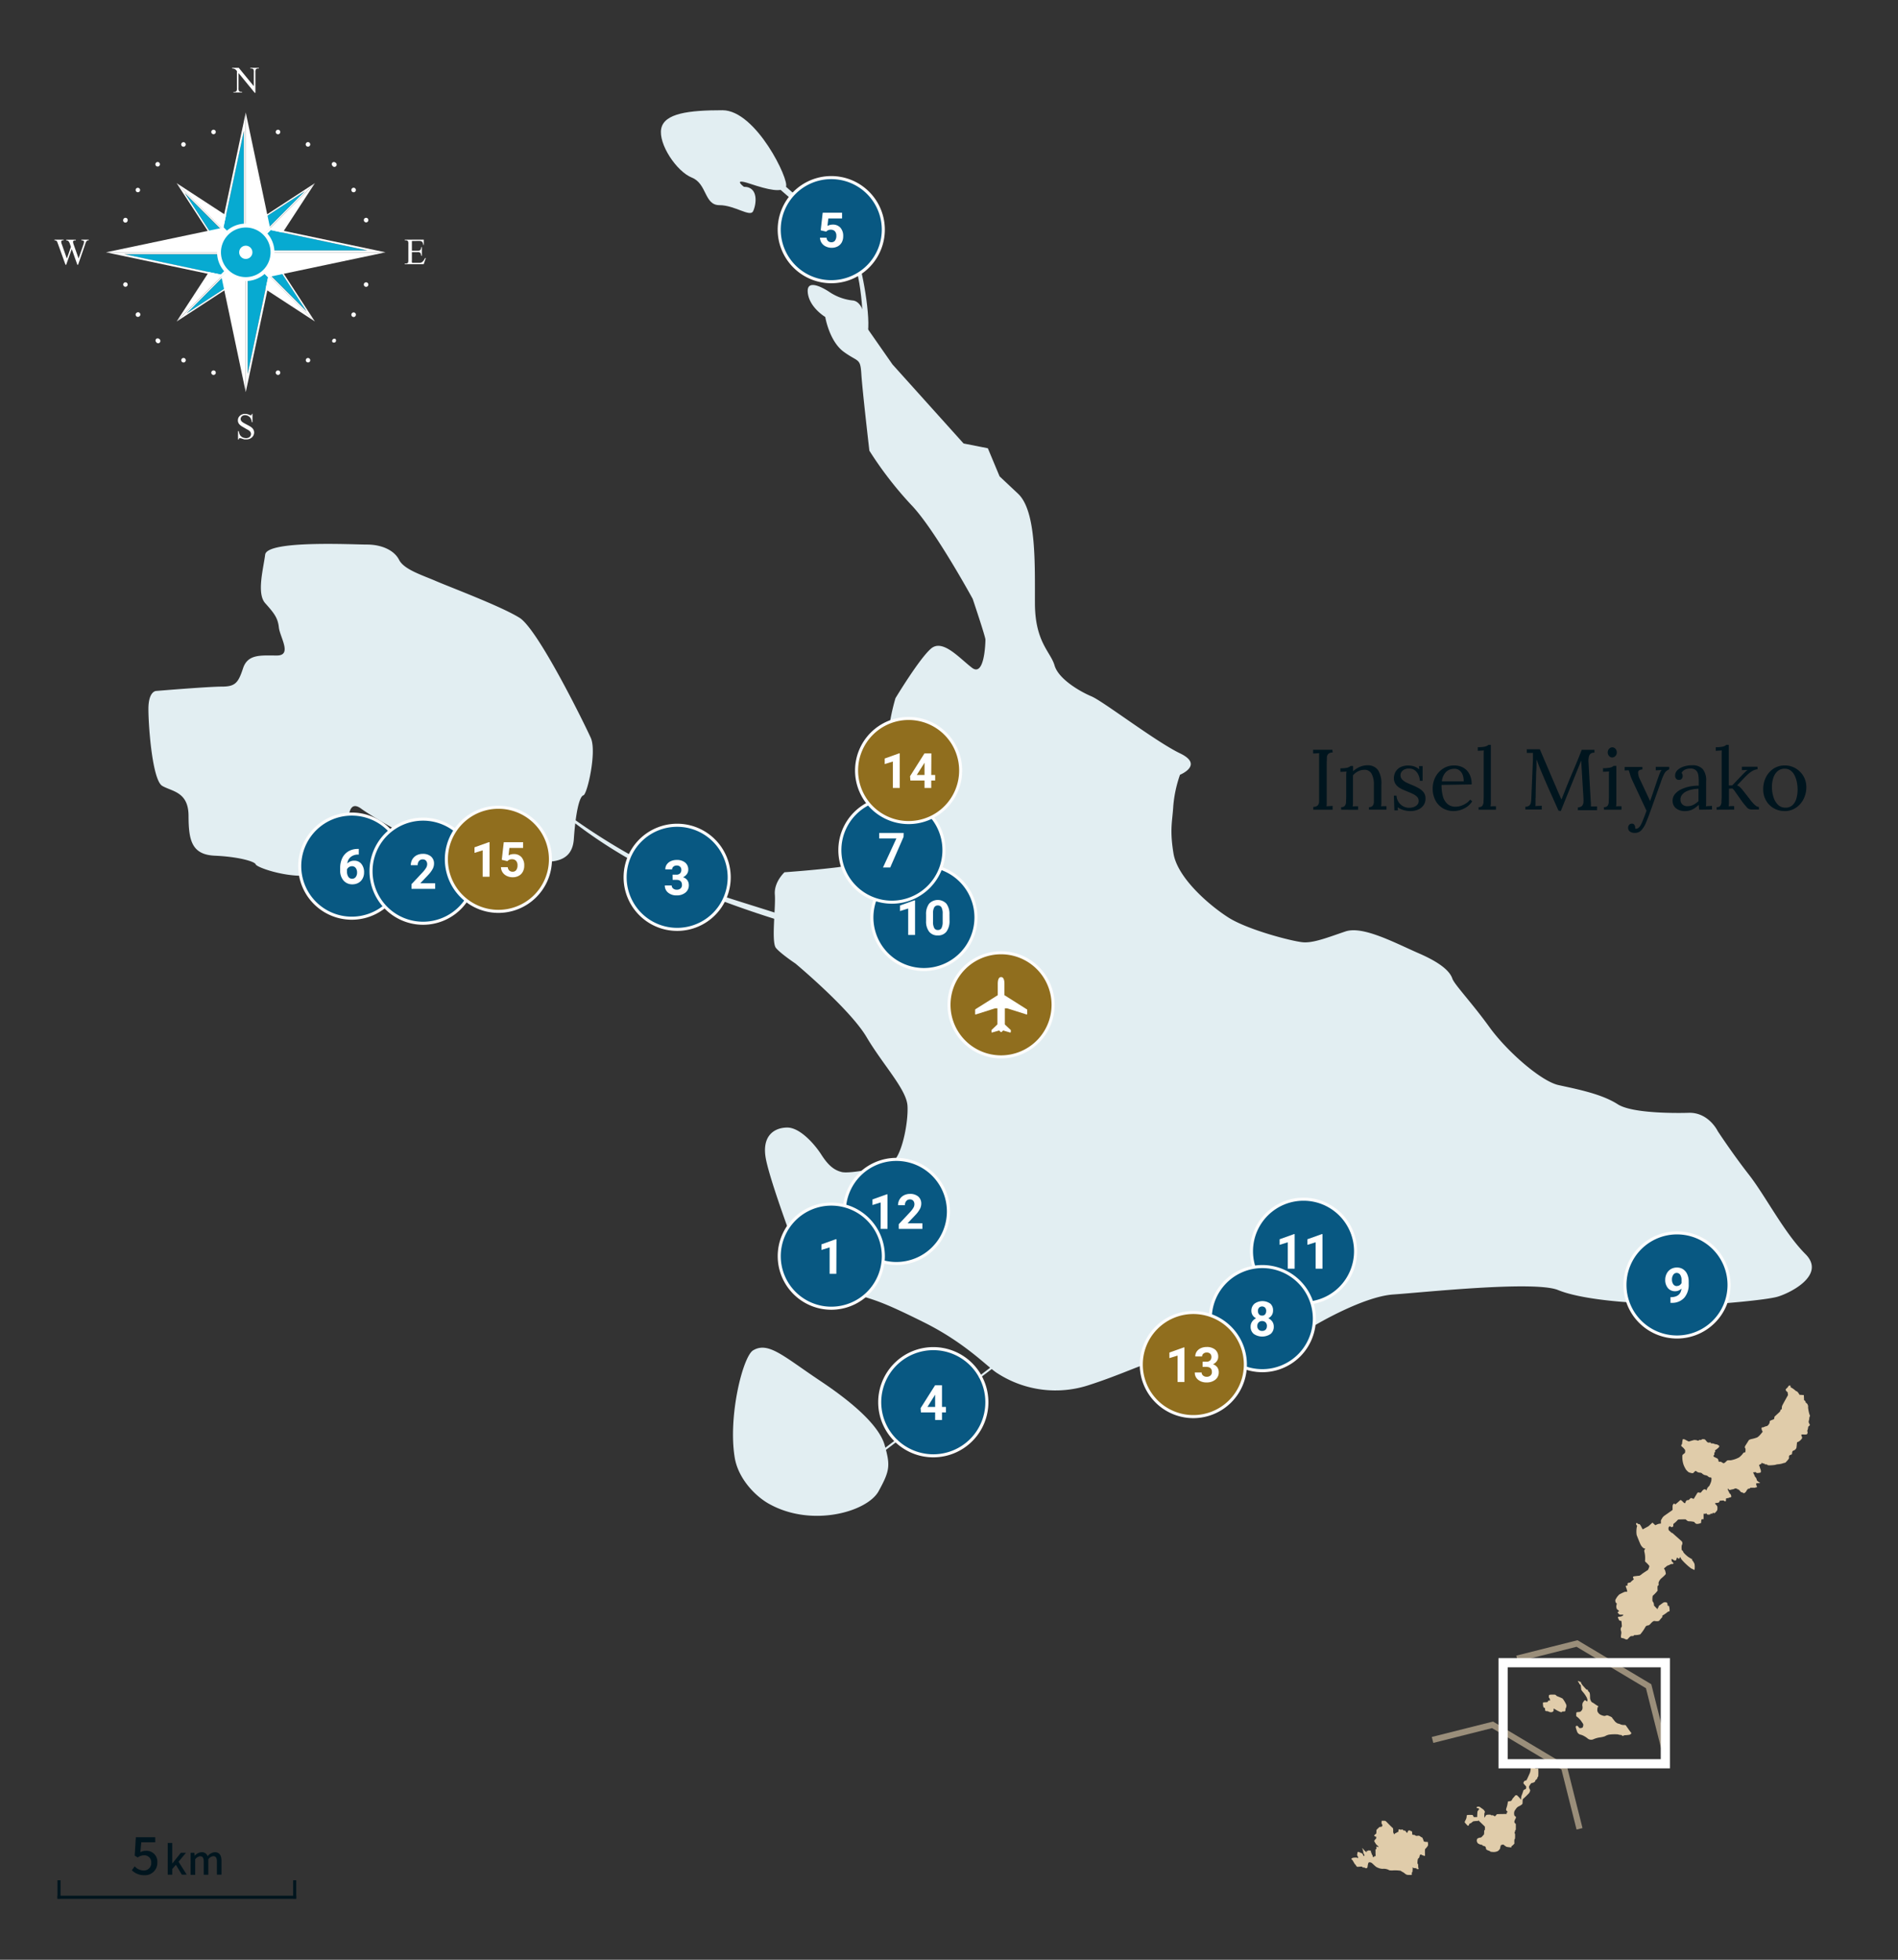 <svg xmlns="http://www.w3.org/2000/svg" width="620" height="640" viewBox="0 0 620 640"><rect x="0" y="0" width="620" height="640" fill="#333333" stroke="none"/><defs><style>.cls-1{fill:#e2eef2}.cls-2{fill:#00151e}.cls-3{fill:#085882}.cls-4{fill:none;stroke:#fdfdfd}.cls-5{fill:#fff}.cls-6{fill:#906e1e}.cls-8{fill:#07aad1}.cls-10,.cls-9{fill:#e0ccaa}.cls-9{opacity:.6;isolation:isolate}</style></defs><g id="area-okinawa"><g id="Okinawa_Prefecture" data-name="Okinawa Prefecture"><path class="cls-1" d="M114.22 273.94S112 259.68 118 264.1s33.66 19.54 38.42 19.85 6.35 3.15 8.56.6 3.79-3.18 8.55-3.2 13.31 1.54 13.92-7.33 1.85-13.95 3.12-14.28S195 245.47 193 241s-17.23-35.45-23.27-39.23-22.85-10.07-27.3-12-10.47-3.77-12.06-6.93-5.73-5-10.48-5-32.65-1.48-33.27 3.28-2.81 12.69 0 15.85 4.14 4.74 4.47 7.91 4.46 9.17-.61 9.19-9.51-.6-11.08 4.16-2.52 6-6.95 6S51 225.65 51 225.65s-2.54 0-2.52 6 1.34 23.13 4.52 25 8.57 1.87 8.59 9.8 1 12.67 8.6 13 13 1.86 13.32 2.81 8.26 3.78 15.23 3.75 14.25-4.8 14.56-7 .92-5.07.92-5.07zm145.62 40.73s17.8 14.84 23.22 24 13.05 17.08 13.38 22.46-1.85 16.49-5 18.4-13.93 3.85-16.47 3.23-4.45-2.21-6.68-5.69-7-8.85-11.12-8.84-8.55 2.57-6.94 10.49 9.61 29.13 9.61 29.13 6.37 11.39 15.89 13.89 12.06 3.13 26 10.06 21 14.83 24.15 16.72a34.94 34.94 0 0030.12 3.72c15.83-5.13 24.37-10.86 40.53-12.18s33.26-7.4 33.26-7.4 15.5-9.24 25.32-9.91 46.26-4.59 53.88-1.44 23.15 4 23.15 4 3.51 5.38 7.31 5.37 5.69-4.14 14.57-4.49 22.49-1.66 26.3-2.62 16.45-7 9.46-14-13.06-19-18.47-25.93-10.19-14.23-10.19-14.23-2.87-6-9.21-6c0 0-18.07.69-23.46-2.78s-13.65-5-19.36-6.27-16.83-11-22.57-18.95-11.45-13.91-12.09-15.81-2.87-4.74-10.81-8.2-18.41-9.13-24.11-7.21-10.45 3.84-13.93 3.53-18.08-4.06-24.44-8.16-16.52-12.94-17.81-20.86-.35-10.46-.06-15.53a40.92 40.92 0 012.19-10.15s7.92-3.2 0-7-25.1-17-28.91-18.6-10.79-5.67-12.07-10.11-6.37-7.58-6.41-20.26.54-30.11-5.5-35.8l-6.05-5.69-3.83-9.17-7.93-1.56L291.53 119l-8.6-12.33s-.34-8.24-4.46-8.55a16.87 16.87 0 01-7.62-2.82s-7.31-5-7 0 5.73 8.22 5.73 8.22 1.29 7.92 6.06 11.39 5.39 1.89 5.73 7.28 2.62 25 2.62 25a120.08 120.08 0 0013.68 17.7c7.64 7.9 20.07 30.68 20.07 30.68s4.16 12.35 4.16 13.3-.27 12.36-4.4 9.2-9.54-9.47-13.33-6.29S292.52 228 292.52 228s-3.14 10.16-2.16 16.49 2.59 18.06-.25 23.14-8.51 14.61-16.43 15.59-17.42 1.64-17.42 1.64-3.48 3.18-3.15 7.3-1.22 15.53.37 17.43 6.36 5.08 6.36 5.08z"/><path class="cls-1" d="M184 265a215 215 0 0035 21c12 5.71 25.94 9.19 40 14l-1.13 1.57A333.16 333.16 0 01216 286a159.12 159.12 0 01-32-20.18zm103 222c-3.71 6.75-22 12-36 4-4.34-2.48-9.87-8.14-11-15-2.22-13.5 2.68-33 6-35 5-3 10 2 22 10 10.05 6.7 19.14 14.37 21 21s1.71 8.25-2 15z"/><polygon class="cls-1" points="284.61 476.3 285.58 476.42 331.07 441.65 330.04 441.62 284.61 476.3"/><path class="cls-1" d="M243 61s-4-3 2-1 10.46 3 11.73 1S247 36 236 36s-19 1-20 6 5 14 10 16 4 9 9 9 10 4 11 2 2-8-3-8z"/><path class="cls-1" d="M251 56s27 23 29 28 5 23 3 26l-1-1s0-19-4-25-28.12-26.38-28.12-26.38z"/></g><path class="cls-2" d="M43.07 610.78l.93-1.28a4 4 0 002.92 1.35 2.37 2.37 0 002.48-2.5 2.24 2.24 0 00-2.4-2.45 3.33 3.33 0 00-2 .71l-1-.61.37-6h6.34v1.65h-4.56l-.29 3.21a3.62 3.62 0 011.72-.42 3.51 3.51 0 013.81 3.79 4 4 0 01-4.22 4.16 5.58 5.58 0 01-4.1-1.61zm11.72-8.92h1.47v6.67h.06l2.77-3.46h1.66L58.33 608l2.67 4.22h-1.6L57.46 609l-1.2 1.37v1.86h-1.47zm7.48 3.21h1.22l.12 1a3.1 3.1 0 012.21-1.18 1.9 1.9 0 012 1.31 3.32 3.32 0 012.33-1.31c1.5 0 2.2 1 2.2 2.83v4.5h-1.5v-4.31c0-1.24-.39-1.73-1.19-1.73a2.35 2.35 0 00-1.61 1v5.07h-1.5v-4.31c0-1.24-.38-1.73-1.2-1.73a2.33 2.33 0 00-1.59 1v5.07h-1.5z"/><rect class="cls-2" x="18.77" y="619.1" width="78" height="1"/><rect class="cls-2" x="18.77" y="614.05" width="1" height="6"/><rect class="cls-2" x="95.77" y="614.05" width="1" height="6"/></g><g id="pins"><path class="cls-3" d="M221.2 269.51a17 17 0 11-17 17 17 17 0 0117-17"/><path class="cls-4" d="M221.2 269.51a17 17 0 11-17 17 17 17 0 0117-17z"/><path class="cls-5" d="M219.69 285.65h1.2a1.68 1.68 0 001.26-.42 1.61 1.61 0 00.41-1.14 1.36 1.36 0 00-.41-1.06 1.57 1.57 0 00-1.11-.38 1.64 1.64 0 00-1.04.35 1.12 1.12 0 00-.44.91h-2.23a2.74 2.74 0 01.47-1.58 3.22 3.22 0 011.33-1.1 4.5 4.5 0 011.89-.39 4.2 4.2 0 012.81.86 2.92 2.92 0 011 2.35 2.42 2.42 0 01-.47 1.43 3.13 3.13 0 01-1.24 1 2.85 2.85 0 011.42 1 2.8 2.8 0 01.47 1.61 3 3 0 01-1.1 2.41 4.38 4.38 0 01-2.9.91 4.18 4.18 0 01-2.76-.89 2.91 2.91 0 01-1.08-2.36h2.24a1.29 1.29 0 00.48 1 1.76 1.76 0 001.18.4 1.78 1.78 0 001.25-.42 1.45 1.45 0 00.45-1.12c0-1.12-.62-1.69-1.86-1.69h-1.19z"/><path class="cls-3" d="M304.87 440.88a17.06 17.06 0 11-17.06 17.05 17 17 0 0117.06-17.05"/><path class="cls-4" d="M304.87 440.43a17.5 17.5 0 11-17.5 17.5 17.51 17.51 0 0117.5-17.5z"/><path class="cls-5" d="M307.71 459.46H309v1.81h-1.29v2.45h-2.24v-2.45h-4.64l-.1-1.41 4.72-7.46h2.26zm-4.74 0h2.5v-4l-.15.25z"/><path class="cls-3" d="M271.54 58a17 17 0 11-17 17 17 17 0 0117-17"/><path class="cls-4" d="M271.54 58a17 17 0 11-17 17 17 17 0 0117-17z"/><path class="cls-5" d="M268.09 75.22l.65-5.74h6.33v1.87h-4.49l-.28 2.43a3.49 3.49 0 011.7-.43 3.23 3.23 0 012.52 1 4 4 0 01.92 2.8 4.16 4.16 0 01-.44 1.95 3.28 3.28 0 01-1.32 1.34 4.12 4.12 0 01-2 .48 4.3 4.3 0 01-1.9-.42 3.22 3.22 0 01-1.38-1.16 3.15 3.15 0 01-.54-1.71H270a1.66 1.66 0 00.49 1.09 1.58 1.58 0 001.11.39 1.4 1.4 0 001.17-.54 2.57 2.57 0 00.43-1.57 2.11 2.11 0 00-.47-1.47 1.76 1.76 0 00-1.34-.51 1.93 1.93 0 00-1.3.42l-.21.2z"/><path class="cls-3" d="M547.81 402.63a17 17 0 11-17 17 17 17 0 0117-17"/><path class="cls-4" d="M547.81 402.63a17 17 0 11-17 17 17 17 0 0117-17z"/><path class="cls-5" d="M549.26 420.83a2.81 2.81 0 01-2 .85 3 3 0 01-2.4-1 4.07 4.07 0 01-.9-2.77 4.32 4.32 0 01.49-2 3.57 3.57 0 011.35-1.45 3.78 3.78 0 012-.51 3.53 3.53 0 012 .56 3.67 3.67 0 011.34 1.6 5.7 5.7 0 01.49 2.39v.83a6.54 6.54 0 01-1.4 4.43 5.26 5.26 0 01-4 1.72h-.55v-1.86h.49c1.88-.14 2.93-1.05 3.09-2.79zm-1.49-.86a1.53 1.53 0 00.93-.28 1.79 1.79 0 00.59-.67v-.92a3.09 3.09 0 00-.43-1.77 1.35 1.35 0 00-1.16-.63 1.32 1.32 0 00-1.11.62 2.62 2.62 0 00-.43 1.55 2.56 2.56 0 00.42 1.51 1.36 1.36 0 001.19.62z"/><path class="cls-3" d="M301.81 282.63a17 17 0 11-17 17 17 17 0 0117-17"/><path class="cls-4" d="M301.81 282.63a17 17 0 11-17 17 17 17 0 0117-17z"/><path class="cls-5" d="M298.91 305.33h-2.24v-8.63l-2.67.83v-1.82l4.67-1.67h.24zm11.26-4.66a5.76 5.76 0 01-1 3.58 3.37 3.37 0 01-2.83 1.24 3.44 3.44 0 01-2.83-1.22 5.5 5.5 0 01-1-3.48v-2.08a5.61 5.61 0 011-3.59 3.88 3.88 0 015.64 0 5.57 5.57 0 011 3.48zm-2.24-2.28a4.23 4.23 0 00-.38-2.05 1.32 1.32 0 00-1.2-.64 1.29 1.29 0 00-1.17.61 3.94 3.94 0 00-.4 1.91V301a4.31 4.31 0 00.38 2.05 1.27 1.27 0 001.21.67 1.25 1.25 0 001.18-.64 4.28 4.28 0 00.38-2z"/><path class="cls-3" d="M425.81 391.63a17 17 0 11-17 17 17 17 0 0117-17"/><path class="cls-4" d="M425.81 391.63a17 17 0 11-17 17 17 17 0 0117-17z"/><path class="cls-5" d="M422.91 414.33h-2.24v-8.63l-2.67.83v-1.82l4.67-1.67h.24zm9.09 0h-2.24v-8.63l-2.68.83v-1.82l4.68-1.67h.24z"/><path class="cls-3" d="M292.81 378.63a17 17 0 11-17 17 17 17 0 0117-17"/><path class="cls-4" d="M292.81 378.63a17 17 0 11-17 17 17 17 0 0117-17z"/><path class="cls-5" d="M289.91 401.33h-2.24v-8.63l-2.67.83v-1.82l4.67-1.67h.24zm11.4 0h-7.73v-1.53l3.65-3.89a9 9 0 001.11-1.43 2.32 2.32 0 00.36-1.16 1.75 1.75 0 00-.38-1.19 1.41 1.41 0 00-1.09-.43 1.47 1.47 0 00-1.19.53 2 2 0 00-.44 1.37h-2.25a3.79 3.79 0 01.49-1.88 3.58 3.58 0 011.39-1.34 4.27 4.27 0 012-.48 4 4 0 012.71.84 3 3 0 011 2.36 3.76 3.76 0 01-.43 1.7 9.26 9.26 0 01-1.49 2l-2.56 2.7h4.85z"/><path class="cls-6" d="M327 311.15a17 17 0 11-17 17 17 17 0 0117-17"/><path class="cls-4" d="M327 311.15a17 17 0 11-17 17 17 17 0 0117-17z"/><path d="M335.4 329.61l-7.29-4.61v-3.67c0-1.45-.37-2.24-1.09-2.24s-1.09.79-1.09 2.23V325l-7.28 4.58-.11.14v1.44a.11.11 0 00.11.13h.13l6.31-2h.72v5.26l-1.93 1.84v.65a.12.12 0 00.11.14h.12l2.32-.66a1.1 1.1 0 00.6.54 1.15 1.15 0 00.61-.54l2.3.67h.12l.13-.13v-.66l-1.95-1.84v-5.26h.76l6.32 2h.12l.11-.13v-1.45z" fill-rule="evenodd" fill="#fff"/><path class="cls-3" d="M271.55 393.23a17 17 0 11-17 17 17 17 0 0117-17"/><path class="cls-4" d="M271.55 393.23a17 17 0 11-17 17 17 17 0 0117-17z"/><path class="cls-5" d="M273.2 416H271v-8.63l-2.67.83v-1.82l4.67-1.68h.24z"/><path class="cls-3" d="M412.35 413.63a17 17 0 11-17 17 17 17 0 0117-17"/><path class="cls-4" d="M412.35 413.63a17 17 0 11-17 17 17 17 0 0117-17z"/><path class="cls-5" d="M415.85 428.05a2.68 2.68 0 01-.41 1.46 3 3 0 01-1.13 1 3.4 3.4 0 011.3 1.09 2.8 2.8 0 01.48 1.63 3 3 0 01-1 2.38 4.85 4.85 0 01-5.56 0 2.94 2.94 0 01-1-2.37 2.73 2.73 0 01.49-1.63 3.2 3.2 0 011.29-1.09 2.92 2.92 0 01-1.13-1 2.67 2.67 0 01-.4-1.46 3 3 0 011-2.3 4.42 4.42 0 015.21 0 2.88 2.88 0 01.86 2.29zm-2 5a1.65 1.65 0 00-.42-1.18 1.55 1.55 0 00-1.15-.44 1.51 1.51 0 00-1.14.44 1.63 1.63 0 00-.43 1.18 1.6 1.6 0 00.42 1.16 1.52 1.52 0 001.17.44 1.54 1.54 0 001.14-.42 1.66 1.66 0 00.4-1.15zm-.23-4.92a1.57 1.57 0 00-.35-1.06 1.41 1.41 0 00-2 0 1.57 1.57 0 00-.35 1.07 1.66 1.66 0 00.35 1.09 1.23 1.23 0 001 .41 1.19 1.19 0 001-.41 1.66 1.66 0 00.34-1.07z"/><path class="cls-3" d="M291.35 260.63a17 17 0 11-17 17 17 17 0 0117-17"/><path class="cls-4" d="M291.35 260.63a17 17 0 11-17 17 17 17 0 0117-17z"/><path class="cls-5" d="M295.16 273.3l-4.36 10h-2.36l4.37-9.47h-5.61v-1.81h8z"/><path class="cls-3" d="M114.91 265.86a17 17 0 11-17 17 17 17 0 0117-17"/><path class="cls-4" d="M114.91 265.86a17 17 0 11-17 17 17 17 0 0117-17z"/><path class="cls-5" d="M117.2 277.23v1.85h-.2a3.78 3.78 0 00-2.44.79 3.17 3.17 0 00-1.11 2.13 3 3 0 012.27-.92 2.89 2.89 0 012.34 1.06 4.21 4.21 0 01.87 2.77 4.1 4.1 0 01-.48 2 3.41 3.41 0 01-1.35 1.39 3.92 3.92 0 01-2 .5 3.68 3.68 0 01-2.88-1.24 4.83 4.83 0 01-1.1-3.31v-.81a7.28 7.28 0 01.7-3.24 5.07 5.07 0 012-2.18 5.91 5.91 0 013-.78zm-2.2 5.66a1.79 1.79 0 00-1 .28 1.75 1.75 0 00-.65.75v.68a3 3 0 00.44 1.75 1.44 1.44 0 001.24.63 1.42 1.42 0 001.17-.57 2.3 2.3 0 00.44-1.47 2.34 2.34 0 00-.45-1.49 1.46 1.46 0 00-1.19-.56z"/><path class="cls-3" d="M138.2 267.51a17 17 0 11-17 17 17 17 0 0117-17"/><path class="cls-4" d="M138.2 267.51a17 17 0 11-17 17 17 17 0 0117-17z"/><path class="cls-5" d="M142.15 290.28h-7.73v-1.53l3.65-3.89a9 9 0 001.11-1.43 2.32 2.32 0 00.36-1.16 1.75 1.75 0 00-.38-1.19 1.41 1.41 0 00-1.09-.43 1.47 1.47 0 00-1.19.53 2 2 0 00-.44 1.37h-2.25a3.79 3.79 0 01.49-1.88 3.52 3.52 0 011.39-1.34 4.27 4.27 0 012-.48 4 4 0 012.71.84 3 3 0 011 2.36 3.76 3.76 0 01-.43 1.7 9.26 9.26 0 01-1.49 2l-2.56 2.7h4.85z"/><path class="cls-6" d="M296.81 234.63a17 17 0 11-17 17 17 17 0 0117-17"/><path class="cls-4" d="M296.81 234.63a17 17 0 11-17 17 17 17 0 0117-17z"/><path class="cls-5" d="M293.91 257.33h-2.24v-8.63l-2.67.83v-1.82l4.67-1.67h.24zm10.29-4.24h1.28v1.8h-1.28v2.44H302v-2.44h-4.62l-.1-1.41 4.7-7.43h2.26zm-4.73 0H302v-4l-.15.25z"/><path class="cls-6" d="M162.81 263.63a17 17 0 11-17 17 17 17 0 0117-17"/><path class="cls-4" d="M162.81 263.63a17 17 0 11-17 17 17 17 0 0117-17z"/><path class="cls-5" d="M159.91 286.33h-2.24v-8.63l-2.67.83v-1.82l4.67-1.67h.24zm4-5.54l.65-5.74h6.32v1.87h-4.48l-.28 2.43a3.45 3.45 0 011.69-.43 3.24 3.24 0 012.53 1 4 4 0 01.91 2.8 4 4 0 01-.46 1.95 3.22 3.22 0 01-1.32 1.34 4.09 4.09 0 01-2 .48 4.36 4.36 0 01-1.9-.42 3.34 3.34 0 01-1.38-1.16 3.15 3.15 0 01-.54-1.71h2.22a1.66 1.66 0 00.49 1.09 1.56 1.56 0 001.1.39 1.37 1.37 0 001.17-.54 2.51 2.51 0 00.42-1.55 2.07 2.07 0 00-.48-1.47 1.73 1.73 0 00-1.34-.51 1.93 1.93 0 00-1.29.42l-.22.2z"/><path class="cls-6" d="M389.81 428.63a17 17 0 11-17 17 17 17 0 0117-17"/><path class="cls-4" d="M389.81 428.63a17 17 0 11-17 17 17 17 0 0117-17z"/><path class="cls-5" d="M386.91 451.33h-2.24v-8.63l-2.67.83v-1.82l4.67-1.67h.24zm5.94-6.63h1.2a1.68 1.68 0 001.26-.42 1.58 1.58 0 00.41-1.13 1.41 1.41 0 00-.41-1.07 1.58 1.58 0 00-1.12-.38 1.63 1.63 0 00-1.07.36 1.12 1.12 0 00-.44.91h-2.23a2.74 2.74 0 01.47-1.58 3.22 3.22 0 011.33-1.1 4.5 4.5 0 011.89-.39 4.2 4.2 0 012.8.85 2.93 2.93 0 011 2.36 2.4 2.4 0 01-.47 1.43 3.13 3.13 0 01-1.24 1 2.85 2.85 0 011.42 1 2.8 2.8 0 01.47 1.61 3 3 0 01-1.1 2.41 4.38 4.38 0 01-2.9.91 4.18 4.18 0 01-2.76-.89 2.91 2.91 0 01-1.07-2.36h2.23a1.29 1.29 0 00.48 1 1.75 1.75 0 001.17.4 1.79 1.79 0 001.26-.42 1.45 1.45 0 00.45-1.12c0-1.12-.62-1.69-1.86-1.69h-1.19z"/></g><g id="parts"><polygon class="cls-5" points="57.7 59.82 80.28 82.4 80.28 74.54 57.7 59.82"/><polygon class="cls-8" points="79.25 81.97 60.31 63.04 72.66 81.97 79.25 81.97"/><path class="cls-5" d="M80.28 82.4L57.7 59.82 72.42 82.4zm-1-.43h-6.62L60.31 63z"/><polygon class="cls-5" points="57.7 104.98 80.28 82.4 72.42 82.4 57.7 104.98"/><polygon class="cls-8" points="79.85 83.44 60.92 102.37 79.85 90.03 79.85 83.44"/><path class="cls-5" d="M80.28 82.4L57.7 105l22.58-14.74zm-.43 1V90l-18.93 12.37z"/><polygon class="cls-5" points="102.86 104.98 80.28 82.4 80.28 90.26 102.86 104.98"/><polygon class="cls-8" points="81.32 82.83 100.25 101.76 87.91 82.83 81.32 82.83"/><path class="cls-5" d="M80.28 82.4l22.58 22.6-14.72-22.6zm1 .43h6.59l12.34 18.93z"/><polygon class="cls-5" points="102.86 59.82 80.28 82.4 88.14 82.4 102.86 59.82"/><polygon class="cls-8" points="80.71 81.37 99.64 62.44 80.71 74.78 80.71 81.37"/><path class="cls-5" d="M80.28 82.4l22.58-22.58-22.58 14.72zm.43-1v-6.62l18.93-12.35z"/><polygon class="cls-5" points="80.28 36.74 80.28 82.4 88.23 74.46 80.28 36.74"/><polygon class="cls-8" points="79.67 80.92 79.67 42.64 73 74.26 79.67 80.92"/><path class="cls-5" d="M80.28 82.4V36.74l-8 37.72zm-.61-1.48L73 74.26l6.67-31.62z"/><polygon class="cls-5" points="34.62 82.4 80.28 82.4 72.34 74.46 34.62 82.4"/><polygon class="cls-8" points="78.8 83.02 40.52 83.02 72.14 89.68 78.8 83.02"/><path class="cls-5" d="M80.28 82.4H34.62l37.72 7.95zm-1.48.6l-6.66 6.66L40.52 83z"/><polygon class="cls-5" points="80.28 128.06 80.28 82.4 72.33 90.35 80.28 128.06"/><polygon class="cls-8" points="80.9 83.89 80.9 122.17 87.56 90.55 80.9 83.89"/><path class="cls-5" d="M80.28 82.4v45.66l8-37.71zm.62 1.49l6.66 6.66-6.66 31.62z"/><polygon class="cls-5" points="125.94 82.4 80.28 82.4 88.23 90.35 125.94 82.4"/><polygon class="cls-8" points="81.77 81.79 120.05 81.79 88.43 75.13 81.77 81.79"/><path class="cls-5" d="M80.28 82.4h45.66l-37.71-7.94zm1.49-.61l6.66-6.66 31.62 6.66z"/><path class="cls-5" d="M89.65 82.4a9.37 9.37 0 10-9.36 9.37 9.36 9.36 0 009.36-9.37"/><path class="cls-8" d="M88.38 82.4a8.1 8.1 0 10-8.09 8.1 8.09 8.09 0 008.09-8.1"/><path class="cls-5" d="M82.45 82.4a2.16 2.16 0 10-2.16 2.16 2.16 2.16 0 002.16-2.16m37.85-10.72a.74.74 0 00-.91-.52.73.73 0 00-.52.9.74.74 0 101.43-.38m-4.14-9.99a.74.74 0 10-.27 1 .75.75 0 00.27-1m-6.58-8.58a.74.74 0 00-1 0 .73.73 0 000 1 .74.74 0 101-1M101 46.53a.74.74 0 10-.74 1.28.74.74 0 00.74-1.28m-10-4.14a.74.74 0 10.53.9.74.74 0 00-.53-.9m-21.44 0a.73.73 0 00-.52.9.73.73 0 101.42-.38.73.73 0 00-.9-.52m-9.99 4.14a.74.74 0 101 .27.73.73 0 00-1-.27M51 53.11a.74.74 0 101 0 .73.73 0 00-1 0m-6.59 8.58a.73.73 0 00.27 1 .75.75 0 001-.27.74.74 0 00-1.28-.74m-4.13 10a.74.74 0 101.42.38.72.72 0 00-.52-.9.73.73 0 00-.9.52m0 21.44a.73.73 0 10.52-.9.74.74 0 00-.52.9m4.14 10a.73.73 0 001 .27.74.74 0 10-.73-1.28.73.73 0 00-.27 1M51 111.7a.74.74 0 101-1 .73.73 0 00-1 0 .74.74 0 000 1m8.57 6.58a.74.74 0 10-.27-1 .75.75 0 00.27 1m9.99 4.14a.74.74 0 10-.52-.91.74.74 0 00.52.91m21.44 0a.74.74 0 10-.9-.52.75.75 0 00.9.52m10-4.14a.74.74 0 00-.74-1.28.73.73 0 00-.27 1 .74.74 0 001 .27m8.59-6.57a.76.76 0 000-1 .74.74 0 00-1 1 .76.76 0 001 0m6.58-8.58a.74.74 0 00-.27-1 .73.73 0 00-1 .27.74.74 0 101.28.74m4.13-10.01a.74.74 0 10-.91.53.74.74 0 00.91-.53M75.82 22.15H78l4.91 6v-4.61a1.6 1.6 0 00-.16-.92.89.89 0 00-.7-.25h-.28v-.22h2.8v.22h-.28a.83.83 0 00-.73.31 1.85 1.85 0 00-.13.86v6.78h-.21l-5.3-6.47v4.94a1.71 1.71 0 00.16.93.88.88 0 00.7.25h.28v.22h-2.8V30h.28a.81.81 0 00.73-.31 1.74 1.74 0 00.13-.87v-5.61l-.3-.34a1.33 1.33 0 00-.22-.2 1 1 0 00-.23-.13l-.31-.12a2.15 2.15 0 00-.52-.05zm6.65 112.95v2.78h-.22a3.53 3.53 0 00-.38-1.28 1.74 1.74 0 00-.34-.42 2.36 2.36 0 00-.45-.33 2.25 2.25 0 00-.51-.2 2 2 0 00-.54-.08 1.47 1.47 0 00-.56.11 1.25 1.25 0 00-.75.67.91.91 0 00-.11.45 1.06 1.06 0 00.15.58 1.86 1.86 0 00.43.46 5.76 5.76 0 00.63.4l.79.42c.32.17.63.33.91.5a4.53 4.53 0 01.77.53 2.37 2.37 0 01.52.67 2 2 0 01.2.91 2.07 2.07 0 01-.19.85 2.14 2.14 0 01-.52.71 2.5 2.5 0 01-.8.49 2.8 2.8 0 01-1 .18h-.64l-.29-.07-.34-.12-.29-.1-.28-.07-.21-.05h-.11a.32.32 0 00-.23.09.74.74 0 00-.13.37h-.22v-2.75H78a5.53 5.53 0 00.18.75 2.29 2.29 0 00.24.54 1.42 1.42 0 00.34.4 2.21 2.21 0 00.46.32 2.07 2.07 0 00.56.2 2.49 2.49 0 00.61.08 2 2 0 00.67-.11 1.29 1.29 0 00.5-.29 1.18 1.18 0 00.32-.42 1.22 1.22 0 00.11-.5 1.23 1.23 0 00-.16-.65 1.89 1.89 0 00-.43-.47 3.77 3.77 0 00-.63-.39c-.24-.13-.49-.27-.75-.43l-.87-.51a3.78 3.78 0 01-.74-.53 2.29 2.29 0 01-.51-.65 1.84 1.84 0 01-.19-.88 1.93 1.93 0 01.67-1.48 2.15 2.15 0 01.74-.46 2.42 2.42 0 01.94-.17 3.45 3.45 0 011.36.31 1.29 1.29 0 00.46.15.37.37 0 00.26-.09.82.82 0 00.15-.37zM29 78.27v.22a1.2 1.2 0 00-.28 0 .79.79 0 00-.23.09.7.7 0 00-.19.16 1.46 1.46 0 00-.18.26 6.14 6.14 0 00-.37 1l-2.25 6.47h-.23l-1.83-5.14-1.82 5.14h-.22L19 79.82c-.19-.51-.3-.8-.34-.88a.81.81 0 00-.32-.34 1.24 1.24 0 00-.56-.11v-.22h3v.22h-.18a.74.74 0 00-.48.14.44.44 0 00-.12.37 1.71 1.71 0 00.06.34c0 .16.11.36.2.61l1.58 4.51 1.33-3.83-.42-1.22c-.07-.14-.13-.27-.2-.38a1.05 1.05 0 00-.22-.28.83.83 0 00-.3-.18 1.16 1.16 0 00-.4-.06v-.22h3.13v.22h-.26a.75.75 0 00-.49.14.5.5 0 00-.15.39 3.74 3.74 0 00.27 1l1.54 4.37L27.2 80a4.06 4.06 0 00.26-1 .4.4 0 00-.25-.4 1.64 1.64 0 00-.64-.11v-.22zm105.55.44v3.18h1.77a2.59 2.59 0 00.62-.07.92.92 0 00.38-.21.87.87 0 00.19-.37 3.28 3.28 0 00.07-.52h.22v2.8h-.22c0-.2-.06-.36-.09-.49a1 1 0 00-.08-.27.59.59 0 00-.13-.18.69.69 0 00-.22-.14 1.14 1.14 0 00-.31-.09 2.72 2.72 0 00-.43 0h-1.77V85a2.55 2.55 0 000 .65.35.35 0 00.16.18.65.65 0 00.18 0h2.22a2.18 2.18 0 00.41-.07 1.26 1.26 0 00.31-.14 2.78 2.78 0 00.28-.24 3 3 0 00.37-.45 6.45 6.45 0 00.38-.66h.24l-.69 2h-6.2v-.22h.52A1.69 1.69 0 00133 86a1.37 1.37 0 00.2-.13.44.44 0 00.12-.19 2.56 2.56 0 00.07-.78v-5.23a1.79 1.79 0 00-.15-.94.91.91 0 00-.71-.24h-.29v-.22h6.2V80h-.15a3.74 3.74 0 00-.13-.53 1.34 1.34 0 00-.15-.34.67.67 0 00-.19-.22 1.17 1.17 0 00-.25-.14 2.69 2.69 0 00-.84-.09z"/><polygon class="cls-9" points="542.61 570.93 537.67 551.33 515 537.8 495.81 542.63 495.32 540.69 515.31 535.66 539.41 550.03 544.54 570.44 542.61 570.93"/><polygon class="cls-9" points="515 597.49 510.07 577.88 487.39 564.36 468.2 569.19 467.71 567.25 487.71 562.22 511.8 576.59 516.94 597 515 597.49"/><g id="Okinawa_Prefecture-2" data-name="Okinawa Prefecture"><path id="Okinawa" class="cls-10" d="M583.24 477.65s1.1-1.11 1.15-1.44-.14-.79.3-1l.64-.26s.08-.4.11-.68a.64.64 0 01.5-.57 1.58 1.58 0 00.87-.83c.07-.28.2-1.8.2-1.8a.88.88 0 01.36-.2c.23 0 1.45-1 1.31-1.44s-.33-.81-.26-.88a1 1 0 01.55-.09c.21 0 1.2.14 1.39-.19a1.24 1.24 0 00.06-.81s-.17-.23 0-.33a5.41 5.41 0 00.24-1.09c0-.16.36-.4.36-.4a.42.42 0 00.09-.59 1.28 1.28 0 01-.28-.95 2.39 2.39 0 00.17-.77l.07-.53s.24-.4.17-.52a3.94 3.94 0 01-.28-.8 14.26 14.26 0 01-.34-1.83 1.58 1.58 0 00-.28-1.2c-.31-.32-.52-.43-.52-.48s-.07-.38-.07-.38l-.43-.34-.08-1.65-1.42-.1s-.47-.93-.88-1.12a1.39 1.39 0 01-.61-.4 7.92 7.92 0 00-1.06-.75 2.91 2.91 0 01-.38-.23s.12-.52-.19-.52-.42.06-.49.21a2.54 2.54 0 01-.45.58c-.19.19-.55.41-.41.76a1.7 1.7 0 00.59.62l.13.95s-1.88 3.31-1.95 3.61a3.89 3.89 0 00-.08.81v.16l-.35.19-.27.66-1.74 1.6-.19.85s-1.35.47-1.37.62a2.63 2.63 0 01-.15.78c-.1.11-.4.78-.93.87a3.42 3.42 0 00-1 .37h-.28s-.35 0-.34.35a2.51 2.51 0 00.19.76s.29.29.07.5-1.07 1.46-1.8 1.74a12 12 0 01-1.66.47s-.83.16-1 .46-1 1.59-1 1.59-.34.47-.24.75.21.26.21.58 0 1-.17 1-.46 0-.6.26a6.2 6.2 0 01-1.33 1.37 8.87 8.87 0 01-2.68.93c-.92 0-1.12 0-1.3.16s-.82.9-1.14.8-.69-.47-.93-.47-.66.06-.66-.15-.12-.78-.42-.93-1.11-.55-1.11-.55-.24-.33-.09-.42a.4.4 0 00.24-.32v-.64s.33-.11.31-.26-.16-.45.05-.54a6.45 6.45 0 001.09-.88c.1-.14.27-.42.1-.54a1.93 1.93 0 00-1-.48c-.47 0-.67-.23-1-.26s-.61 0-.61 0-.16-.47-.45-.33a.84.84 0 01-.83-.15c-.19-.16-.61-.85-.89-.88s-.79-.12-.9.09-.72.1-.72.1-.4.3-.5.27a2.56 2.56 0 00-1.36-.21l-1.38.4c-.15.06-.17.13-.59-.08l-1-.53s-.6-.19-.64 0-.2 1-.2 1.28a.69.69 0 01-.24.49.44.44 0 00.14.55 4.71 4.71 0 011.08 1.16c0 .17.07.76-.1.95s-.8.52-.81.87 0 .83 0 .83a8.15 8.15 0 00.39 2.11 9.19 9.19 0 00.84 1.67 6.7 6.7 0 00.8.78c.17.09 1.3.51 1.57.25s.66-.79.92-.59a1.82 1.82 0 001.11.5 1.41 1.41 0 01.74.19 2.15 2.15 0 001.09.64 1.65 1.65 0 01.92.37s.33.35.61.35.52 0 .52.31a3 3 0 01-.19 1.31 8.81 8.81 0 01-.53 1.18 3 3 0 00-.65.75 2.81 2.81 0 00-.18.52s0 .26-.17.09a.62.62 0 00-.74-.23c-.35.14-.8.8-.8.8s-.26.35-.48.28-.69-.22-.88.09l-1 1.65s-.13.36-.41.21-.69-.29-.81-.16-.57.63-.73.63a.72.72 0 00-.61.16 1.3 1.3 0 00-.29.54.26.26 0 01-.4.24c-.19-.1-.69-.66-.86-.78s-.32-.33-.64 0a17.47 17.47 0 01-1.35 1.16s-.07.19-.19 0-.26-.24-.38-.17-.16.21-.28.33-.13.69-.13.69v.78s.16.14-.24.43-2.45 1.72-2.45 1.72a3 3 0 00-.66.7c-.12.28-.46.69-.46.93v.68a.18.18 0 01-.19.26 2.77 2.77 0 00-1 .23l-.65.28-.91-.85-1.33 1.2-1.65.89s-.21.28-.44-.26c0 0-.57-1.24-.82-1.31a2 2 0 00-.5-.07l-.22-.28h-.35a.61.61 0 00.07.59c.21.31.33.47.14.56a8.18 8.18 0 00-.08 2.7c.11.34 1 2.54 1.19 2.94a3.47 3.47 0 001 1.33c.4.24.52.17.52.17s.23 0 0 .22a.92.92 0 00-.19.82 8.38 8.38 0 01.26 1.8v.86s-.14.49.12.68 1.3 1.24 1.27 1.41a4.44 4.44 0 01-.48 1.23c-.16.09-1.8 1.18-1.8 1.18s-.74.68-1.09.7-1.76.2-1.76.2-.3.19-.23.4.35.51.18.65l-.71.58s-.27.41-.55.41-.66.14-.71.33a2.49 2.49 0 000 .49s0 .19-.14.19-.45-.1-.41.16a1.82 1.82 0 00.21.72 1 1 0 01.1.38l.09.26s.14.57-.1.49-.43 0-.66 0a15.29 15.29 0 00-1.8.87s-.58.62-.69.8a8.11 8.11 0 00-.58 1c0 .1 0 .74.19.88s.35.14.21.69a1.91 1.91 0 00.14 1.44c.2.15.75.55.65.63s-.16.19-.33.25c0 0-.26.07 0 .34s.41.56.79.56h.69s.52 0 .14.28a2 2 0 01-1.16.37c-.33 0-.58.17-.45.38s.37.85.51.9.55 0 .61.22.14 1.54.14 1.54 0 .31-.17.42-.24.65-.16 1a1.9 1.9 0 01.15 1c-.07.52-.29 1.45.16 1.52a2.21 2.21 0 011 .28 1.05 1.05 0 00.86.13c.14-.09.83-1.06 1.26-1.06s.75 0 .78-.14a.28.28 0 01.29-.17 6.31 6.31 0 001.86-.25 17.37 17.37 0 001.13-1.51c.28-.42.66-1.15.73-1.16s.27-.21.39-.21a1.26 1.26 0 001-.49c.47-.5.91-1 1.36-1 0 0 1.32.27 1.63-.16s1-1.17 1-1.17-.2-.4.15-.53a10.93 10.93 0 001.36-.94c.3-.21.3-.28.52-.28s.3-.12.3-.47-.11-1.4-.3-1.4-.37 0-.37-.21 0-.78-.28-.85a1.24 1.24 0 00-1.05 0c-.42.24-1.59 1.15-1.59 1.15v.38l-.27.17v.4h-.17l-1.08-1.14a2.1 2.1 0 00-.18-1c-.21-.29-.31-.43-.31-.57a6.07 6.07 0 01.08-1.59 12 12 0 001.6-1.68c0-.21-.12-1.56.1-1.63s.24-.24.24-.45-.07-.52 0-.63a3.13 3.13 0 011-1.42s1.35-1.14 1.35-1.4a5.33 5.33 0 00-.32-1.28c-.09-.18-.43-.4-.11-.61s.78-.75 1.16-.83a4.08 4.08 0 00.76-.35 1.11 1.11 0 01.42-.11c.19 0 .9 0 .48-.42s-.49-.43-.49-.7-.22-.68.23-.44.48.4.88.4.4-.19.48-.49.16-.59.35-.36.4.31.55.24.16-.37.16-.37.24-.26.33.19 1.56 1.83 1.56 1.83a17.73 17.73 0 001.82 1.55l1.1.52a5.92 5.92 0 000-2 4.17 4.17 0 00-.79-1.23s.07-.43-.19-.43-.21-.14-.43-.22a6.65 6.65 0 01-1.36-1 6 6 0 01-.86-.91 1.05 1.05 0 00-.32-.55l-.21-.18a5.27 5.27 0 010-1.55 1 1 0 00.21-.65.92.92 0 00-.35-.77l-2.94-2.61h-.19l-1-.91s-.16-.78 0-.92.17-.41.43-.33.26.19.26.19.5.15.54 0 .31-.14.31-.14-.18-.81.2-1a6.49 6.49 0 001.09-1c.15-.13.21-.29.55-.29s2.16-.08 2.22 0 .55.59.95.59a7.81 7.81 0 011.75.2c.12.1.47.66.92.66a2.7 2.7 0 00.95-.16 1.76 1.76 0 01.4-.11l.08-.88s0-.38.31-.38h.44v-1.78s.64.05.66 0 .17-.31.29-.08a.6.6 0 00.59.37 3.26 3.26 0 00.69-.1s-.07-.24.11-.21a4.35 4.35 0 00.53 0 .25.25 0 01.28-.26c.3 0 .3.28.73-.17s.62-.73.62-.94.13-.9-.16-1.26a2.81 2.81 0 00-.52-.52v-.35a4.58 4.58 0 001.07-.12c.14-.11.31-.24.31-.35s-.07-.24.19-.26 1.14-.16 1.28 0 .62.33.62 0a5.52 5.52 0 01.09-.8 4.06 4.06 0 00.88-.14.67.67 0 01.27-.14s.59 0 .52-.35a1.64 1.64 0 00-.36-.85 1.32 1.32 0 01-.32-.27v-.3l-.21-.15-.07-.33-.15-.17s-.11-.38 0-.42a.16.16 0 01.22.12c0 .12.26.36.69.22s.92-.17 1.11-.28l.36-.19.09.05.52.05.19.25h.36l.07.24h.16a3.17 3.17 0 00.45.57 1.4 1.4 0 00.56.21c.24 0 .24.2.24.2a.74.74 0 00.55-.14c.19-.19.47-.45.47-.55s.48-.77.67-.77.38 0 .49-.12 0-.19.38-.19h1.47v-.16h.43s.07-.36-.05-.4-.32-.91-.06-.91l1.23-.06s-1.09-.65-1.16-1a1.67 1.67 0 00-.32-.79l-.27-.31-.18-.45-.24-.52s-.28-.43-.09-.43.81-.14.85 0 .22.23.41.23 1.08-.06 1.15-.25a1.56 1.56 0 00-.08-.93 4.52 4.52 0 01-.28-.9s-.31-.45-.1-.61.57-.26.6-.31.24-.52.33-.33.12.22.31.22.44 0 .47.14.14.14.33.14.55 0 .55.19a2.11 2.11 0 00.59.12 14.39 14.39 0 002-.15 3.56 3.56 0 011.07-.21 7.14 7.14 0 001.71-.39 2.48 2.48 0 00.56-.14z"/><path class="cls-10" d="M507.52 558.57s-.12-.76.2-.52a11 11 0 002 1.05c.25 0 .33.17.45 0a.49.49 0 01.45-.17c.26 0 .71.08.74-.39s.1-.74.17-.76a1.67 1.67 0 00.13-1 9.31 9.31 0 00-1.23-2.08 15.14 15.14 0 00-1.45-.64c-.24-.1-.56-.2-.64-.37a.63.63 0 00-.56-.26c-.25 0-1.74-.08-1.77.17s-.15.67 0 .84a.66.66 0 01.24.42c0 .17.24.49 0 .49s-.51 0-.59.22-.13.32-.37.32-1.14.07-1.14.07-.14 0-.14.32.08 1.23.24 1.33.46.1.46.52 0 .68.46.69a1.33 1.33 0 01.7.15 1.63 1.63 0 00.81.2 1 1 0 00.78-.37 1.87 1.87 0 01.06-.23zm7.73 2.16a7.64 7.64 0 011.23 1.28c.29.48.69.9.71 1.19a1.6 1.6 0 01-.26 1 2.21 2.21 0 01-.88.17.64.64 0 01-.35-.3c-.12-.19-.37-.47-.59-.47s-.46.13-.37.55a15.46 15.46 0 00.51 1.55 1.72 1.72 0 00.84.74 5.05 5.05 0 011.38.53 7 7 0 011.29.89 1.86 1.86 0 001.6.2 8.17 8.17 0 012.15-.65 8.07 8.07 0 001.76-.39 4.32 4.32 0 011.35-.53 14.64 14.64 0 012.86-.08 5.12 5.12 0 001.23.22s.19.28.39.28.3-.22.77-.23a11.41 11.41 0 001.4-.14c.2-.06.87-.38.5-.75a14.54 14.54 0 01-1-1.37c-.29-.37-.54-.76-.54-.76a.58.58 0 00-.49-.32 3.51 3.51 0 01-1.25-.14 3.23 3.23 0 00-1-.34 2.9 2.9 0 01-1.2-1c-.31-.42-.61-.74-.64-.84s-.16-.26-.58-.44-1-.48-1.28-.38a2.43 2.43 0 01-.74.19 4.51 4.51 0 01-1.3-.44 2.21 2.21 0 01-.94-1.11 2.83 2.83 0 010-.82 2.28 2.28 0 01.12-.54s.42-.17 0-.37-1.33-.9-1.54-1-.57-.3-.64-.53a2.29 2.29 0 01-.34-1.08c0-.67 0-1.6-.29-1.9l-.32-.3-.2-.49-.42-.08-1.24-1.38-.45-.66s0-.43-.24-.45a1 1 0 01-.41-.15s-.38-.27-.37 0a.65.65 0 00.31.44 1.06 1.06 0 00.32.6c.25.19.29.1.3.39s.14 1.33.14 1.33a6.18 6.18 0 00.73.94 10.76 10.76 0 011.07 1.63s.22.65.22.7 0 .66-.24.49-.5-.5-.71-.33a5.78 5.78 0 00-.62.86 2.65 2.65 0 00-.11.88 2.51 2.51 0 010 1.22c-.15.27-.46.78-.88.83l-.92.09a.53.53 0 00-.17.39 4.48 4.48 0 000 .92 2.67 2.67 0 00.34.26zm-15.8 24.9s.55-.76.35-1.15a2 2 0 01-.34-.92c0-.2.65-1.32 1-1.3a1.49 1.49 0 001-.49c.1-.17 0-.36.25-.51a1 1 0 00.5-.67c0-.24.29-.36.28-.51a20.67 20.67 0 000-2.49c-.1-.05-.84 0-.91-.07a.67.67 0 00-.39-.2c-.14 0-1.18-.26-1.19.19a4.7 4.7 0 01-.27 1.55c-.18.36-1 2.3-1.14 2.35a4.48 4.48 0 01-.5.15c-.15.05-.57.59-.4.88s.79.85.83 1 .08.7-.2.84-.64.27-.67.4-.22.63-.37 1.12a4.93 4.93 0 00-.37 1.08 4.19 4.19 0 01-.06.65s0 .39-.19 0-.91-1-1-1.13a.56.56 0 00-.72 0c-.15.22-.85 1-.85 1a2.12 2.12 0 01-.27.49c-.14.13-.15.29-.39.29l-.82.13s-.15.69-.22 1.13a10.17 10.17 0 01-.35 1.18c-.06.3-.11.47.07.69s.46.4.29.52a1.6 1.6 0 01-.24.15v.43s-3.17 0-3.22.09-.48.64-.65.64a.62.62 0 01-.29-.14 1 1 0 00-.37-.18h-.56l-.13-.18s-1.33-.08-1.48.15-.32.46-.32.46l-.27.39v-1.33l.2-.61a2.49 2.49 0 00-.45-.7c-.22-.19-1-.72-1-.72a1 1 0 00-.61-.27 1.54 1.54 0 00-.62.14s-.22.25.18.33.73.22.61.37a3.37 3.37 0 00-.53.71c-.07.2-.12 1.83-.12 1.83a5.93 5.93 0 01-1.11 0c-.1-.07-.25-.67-.47-.67s-1.84-.1-1.84.17a3 3 0 01-.21 1.18c-.17.37-.52.91-.42 1.1a9.38 9.38 0 00.76.85s.29.44.51.12.15-.59.5-.66.76-.56 1-.67a8.73 8.73 0 011.65-.13s-.1-.32.06-.17 2.08 2 2.08 2a5.89 5.89 0 010 1.11.37.37 0 00-.22.34c0 .2 0 1.11-.11 1.19s-.74.88-.94.93a2.83 2.83 0 00-.89.21c-.29.17-.34.1-.46.64a1.33 1.33 0 00.39 1.09 4 4 0 00.85.4c.16 0 .5 0 .57.19s.64.28.69.3a.62.62 0 01.44.5c.09.4.05.57.42.76s.93.3 1 .46.83.17 1.13.19a3.25 3.25 0 001.4-.31c.25-.2.73-.69.72-.91a4.89 4.89 0 01.25-1s.7-.34.94-.13a3.89 3.89 0 001 .69 3.71 3.71 0 01.48.07l1 .1V603s1-.78 1-1a6.35 6.35 0 010-1.24c.1-.16.2-.26.2-.44a11 11 0 000-1.42c-.07-.1-.24-.47-.11-.53s.14-.54.14-.54l.23-.32v-1.86s-.57-.36-.47-.82a3.54 3.54 0 01.38-.91s.3-.47 0-.69-.43-.3-.44-.7a1.89 1.89 0 01.19-1.25c.28-.39.6-.86.6-.86l.42-.37s1.39-.63 1.48-1 0-1.52.19-1.55c0 0 .74-.66 1.08-1s.86-.87.86-.87zm-33.88 18.19s.93-.9.92-1.3 0-1-.17-1-1.18 0-1.23-.2-.4-1.23-.57-1.28a.89.89 0 01-.51-.26 1.09 1.09 0 00-.64-.29c-.08 0-.76.14-.93 0a1.27 1.27 0 00-.32-.22l-.77-.1-.1-1.08-.39-.1a.68.68 0 00-.31-.2.65.65 0 00-.6.14c-.07.12-.15.61-.29.61s-.21-.07-.3-.24c0 0-.27-.48-.52-.48a1.65 1.65 0 01-.47-.07l-.14-.29-.79.09a.44.44 0 00-.39-.15c-.22 0-.23.41-.23.41s0 .47-.15.48a1 1 0 00-.44.19 3.28 3.28 0 01-.54.27l-.23.29-.15-.12-.07-.33-.15-.1s.09-1.42-.16-1.55-2.16-2.12-2.16-2.12a.94.94 0 00-.54-.2h-.88s-.13.84 0 1a1 1 0 01.22.4l-.05.34-.25.23s-.66 0-.76.16-.91.76-.89 1 0 1.11-.15 1.16a1.36 1.36 0 00-.38.27s-.31.29-.1.46a1 1 0 00.55.17v.6l-.44.44s-.2.32-.18.46a10.24 10.24 0 00.66 1.07l.64.57s.13.32-.12.27-.47-.3-.49-.2 0 .84 0 .84l-.29.09v1.46s.1.79-.05.79-.3-.06-.32 0-.1.27-.23.27-.27 0-.31-.18 0-.49-.17-.54-.24-.69-.24-.69l-.16-.13-.06-.57-.82-.07-.09.15h-.42s0 .44-.05.44a3.86 3.86 0 01-.81-.69l-.54-.61s-.18-.06 0 .22a3.9 3.9 0 01.27.95c0 .16.09.65.19.7s.17.34.17.34.05.44-.17.34-.32-.79-.64-.89a9 9 0 01-.91-.39s-.32-.12-.45 0-.14.7-.14.7a.48.48 0 000 .44c.14.19.36.67.26.76s-.24 0-.44-.1a4.28 4.28 0 00-1.31.09c-.27.07-.62.37-.29.55s.83 1.41 1.09 1.58.39.79.76.79 1.46-.17 1.55 0 .11.23.43.23a.7.7 0 01.43.08.59.59 0 00.38.14c.19 0 .42 0 .49-.44s.18-1.42.47-1.47a1.19 1.19 0 01.94.23c.37.26 1.27 1.3 1.77 1.43a4.31 4.31 0 001.72.46 3.77 3.77 0 011.85.27c.42.23.41.25 1.35.25a12.26 12.26 0 012.71.1 5.57 5.57 0 00.89.54c.26.12.83.81 1.45.82a12.45 12.45 0 001.3 0v-.79l.22-.15.08-1.2s-.2-.25 0-.25.12.12.41.15l.82.08.1.26h.61v-.26l-.12-.18-.05-1.18-.21-.15s-.05-1.51.3-1.73.3-.48.39-.73.13-.69.6-.47a2.72 2.72 0 001 .36s.18.34.18-.42a13.3 13.3 0 010-1.73z"/></g><rect x="491" y="543" width="53" height="33" stroke="#fff" stroke-miterlimit="10" stroke-width="3" fill="none"/><path class="cls-2" d="M435.33 245.75a2 2 0 00-1.45.48 1.84 1.84 0 00-.44 1.2c0 .51-.05 1.1-.05 1.77v13.2a7 7 0 01-.07.91l1-.06 1-.05v1.23H429v-.92a2.07 2.07 0 001.45-.49 1.92 1.92 0 00.44-1.21v-14.89c0-.35 0-.66.05-.94l-1 .06-1 .05v-1.23h6.3zm2.77 18.68v-.84a1.42 1.42 0 001.2-.43 2.1 2.1 0 00.39-1.21c0-.51.06-1.1.06-1.78v-7.28a6.15 6.15 0 01.1-.92l-1 .06-1 .05v-1.17a10.71 10.71 0 001.86-.12 2.85 2.85 0 00.94-.28 2.08 2.08 0 00.51-.36h.84v1.71a7.85 7.85 0 011.36-1 7.6 7.6 0 011.57-.68 5.82 5.82 0 011.63-.25 4.12 4.12 0 013.56 1.53 8 8 0 011.12 4.74v6.21a7.66 7.66 0 01-.1.91l.88-.05h.88v1.15h-5.71v-.84a1.42 1.42 0 001.2-.43 2.17 2.17 0 00.4-1.21v-5.7a7.09 7.09 0 00-.8-3.64 2.58 2.58 0 00-2.42-1.2 4.57 4.57 0 00-2 .53 5.15 5.15 0 00-1.61 1.29 3.84 3.84 0 010 .5v8.73a7.56 7.56 0 01-.09.91l.88-.05h.88v1.15zm22.73.45a7.66 7.66 0 01-2.49-.38 7.88 7.88 0 01-1.79-.85l.11 1h-1.17l-.17-4.82h.87a4 4 0 00.64 2.06 4.16 4.16 0 001.51 1.41 4.07 4.07 0 002 .51 4.42 4.42 0 001.43-.24 2.88 2.88 0 001.17-.73 1.71 1.71 0 00.48-1.25 1.88 1.88 0 00-.46-1.3 4.37 4.37 0 00-1.22-.91c-.5-.26-1.05-.5-1.62-.73s-1.12-.45-1.68-.7a9 9 0 01-1.56-.86 3.93 3.93 0 01-1.13-1.24 3.51 3.51 0 01-.42-1.79 4.26 4.26 0 01.22-1.29 3.84 3.84 0 012.21-2.36 5.91 5.91 0 012.36-.41 6.84 6.84 0 011.68.25 5 5 0 011.79 1l-.06-1.07h1.18V255h-.9a5.44 5.44 0 00-.45-1.89 3.88 3.88 0 00-1.14-1.51 3.07 3.07 0 00-2-.6 2.93 2.93 0 00-2 .64 1.94 1.94 0 00-.73 1.49 2 2 0 00.55 1.44 4.78 4.78 0 001.41 1c.58.28 1.2.55 1.85.81s1.4.63 2.07 1a5.34 5.34 0 011.63 1.32 3.19 3.19 0 01.65 2.06 3.68 3.68 0 01-.72 2.33 4.17 4.17 0 01-1.82 1.35 6.2 6.2 0 01-2.28.44zm14 0a6.82 6.82 0 01-3.48-.91 6.42 6.42 0 01-2.45-2.58 8.15 8.15 0 01-.9-3.93 8 8 0 01.88-3.67 7.25 7.25 0 012.48-2.76 6.6 6.6 0 013.7-1.05 6.4 6.4 0 012.2.38 5 5 0 011.8 1.15 5.42 5.42 0 011.23 1.93 7.51 7.51 0 01.45 2.73l-9.85.17a13.57 13.57 0 00.46 3.74 4.94 4.94 0 001.5 2.49 3.93 3.93 0 002.66.88 5.37 5.37 0 001.77-.31 6.57 6.57 0 001.7-.84 5.09 5.09 0 001.26-1.17l.67.56a6.14 6.14 0 01-1.82 1.87 7.91 7.91 0 01-4.26 1.32zm-3.83-9.72h7.14a6.6 6.6 0 00-.29-1.94 3.37 3.37 0 00-1-1.54 2.52 2.52 0 00-1.77-.61 3.92 3.92 0 00-2.7 1 5.12 5.12 0 00-1.38 3.09zm12 8.43a1.46 1.46 0 001.21-.43 2.25 2.25 0 00.39-1.21c0-.51.06-1.1.06-1.78v-14.09c0-.27 0-.6.07-1l-1 .06-1 .05v-1.17a11.85 11.85 0 001.92-.12 3.62 3.62 0 001-.28 2 2 0 00.54-.36h.81v19.17a7.76 7.76 0 01-.11.91l.88-.05h.89v1.15H483zm26.08 1.12q-1.24-2.81-2.5-5.59c-.83-1.85-1.66-3.73-2.46-5.64-.26-.6-.52-1.2-.77-1.8s-.49-1.22-.73-1.84-.47-1.23-.71-1.85v1.24c0 .67 0 1.48-.07 2.42s-.06 1.95-.1 3-.06 2.15-.08 3.22 0 2.09-.06 3v1.23c0 .41 0 .8-.07 1.15l1.05-.06 1.05-.05v1.23h-5.35v-.92a2.07 2.07 0 001.28-.38 1.59 1.59 0 00.51-.94 7 7 0 00.14-1.26l.54-12.77v-2.21h-2v-1.2H503l4.84 11.31q.38.84.72 1.68c.23.56.48 1.12.73 1.68s.5 1.13.74 1.7h.05c.21-.5.45-1.1.73-1.8s.52-1.3.7-1.81q1.23-3.07 2.57-6.17c.88-2.06 1.75-4.2 2.61-6.4h4.15v.92a2 2 0 00-1.15.27 1.67 1.67 0 00-.65 1 5.94 5.94 0 00-.14 1.82l.73 12.74a7.22 7.22 0 01.06.92v.81h2v1.23h-6.27v-.92a2 2 0 001.29-.42 1.84 1.84 0 00.52-1.12 10.24 10.24 0 000-1.8l-.56-9.24-.06-.89-.05-.9-.06-.89q-.09.19-.18.42a3.27 3.27 0 00-.18.47l-6.3 15.57zm14.84-1.12a1.42 1.42 0 001.2-.43 2.17 2.17 0 00.39-1.21c0-.51.06-1.1.06-1.78v-7.23c0-.27 0-.6.08-1l-1 .06-1 .05v-1.17a11.63 11.63 0 001.91-.12 3.65 3.65 0 001-.28 2.18 2.18 0 00.55-.36h.89v12.31a7.56 7.56 0 01-.09.91l.88-.05h.88v1.15h-5.71zm2.71-16.21a1.37 1.37 0 01-1-.48 1.76 1.76 0 010-2.36 1.4 1.4 0 011-.49 1.38 1.38 0 011.08.49 1.71 1.71 0 01.43 1.19 1.61 1.61 0 01-.46 1.17 1.46 1.46 0 01-1.05.48zm7.31 24.62a2.55 2.55 0 01-1.48-.42 1.46 1.46 0 01-.62-1.29 1.4 1.4 0 01.34-.92 1 1 0 01.82-.37.88.88 0 01.91.42 1.68 1.68 0 01.24.78v.18a.76.76 0 010 .21.58.58 0 00.31.06 1.32 1.32 0 00.73-.28 2.57 2.57 0 00.7-.81 13.74 13.74 0 00.85-1.85q.5-1.23 1.11-2.94l-4.37-9.35c-.48-1-.83-1.88-1-2.5s-.36-1.07-.43-1.37l-1.35.06v-1.15h5.8v.84h-.11c-.79.06-1.22.35-1.29.88a5 5 0 00.64 2.42l3.28 7q.64-1.78 1.23-3.54c.39-1.17.79-2.33 1.18-3.49l.46-1.27c.16-.44.32-.83.48-1.18a1.73 1.73 0 01.43-.65l-1.93.11v-1.15h4.39v.84a2.94 2.94 0 00-1.55 1.3 16.74 16.74 0 00-1 2.34l-3.5 9.77c-.56 1.57-1.07 2.9-1.54 4a8.15 8.15 0 01-1.54 2.49 2.83 2.83 0 01-2.19.83zm21.14-7.57a8.13 8.13 0 01-.11-.84c0-.24-.05-.49-.09-.76a7.6 7.6 0 01-2 1.5 5.16 5.16 0 01-2.34.55 4.49 4.49 0 01-3.17-1 3.09 3.09 0 01-1-2.36 3.3 3.3 0 01.8-2.23 6 6 0 012.07-1.54 12 12 0 012.77-.9 13.9 13.9 0 012.9-.26v-1.74a9.94 9.94 0 00-.17-1.85 2.62 2.62 0 00-.73-1.42 2.51 2.51 0 00-1.79-.59 4 4 0 00-1.67.31 2.21 2.21 0 00-1.24 1.14 1 1 0 01.29.52 2.24 2.24 0 01.07.55 1.46 1.46 0 01-.28.77 1 1 0 01-1 .4 1 1 0 01-.89-.4 1.52 1.52 0 01-.31-1 2.47 2.47 0 01.71-1.71 5 5 0 012-1.2 8.44 8.44 0 012.85-.45 4.43 4.43 0 013.47 1.25 5.7 5.7 0 011.1 3.93v7.2c0 .3 0 .63-.08 1l1-.06 1-.06v1.18zm-.25-6.86a12.09 12.09 0 00-2 .24 8.33 8.33 0 00-1.94.63 4 4 0 00-1.42 1.1 2.46 2.46 0 00-.52 1.67 2 2 0 00.68 1.55 2.26 2.26 0 001.5.52 4.34 4.34 0 002-.43 7.59 7.59 0 001.7-1.22v-4.06zm5.93 6.86v-.84a1.39 1.39 0 001.19-.43 2.25 2.25 0 00.38-1.21c0-.51.06-1.1.06-1.78v-14.09c0-.27 0-.6.07-1l-1 .06-1 .05v-1.17a11.63 11.63 0 001.91-.12 3.65 3.65 0 001-.28 2 2 0 00.54-.36h.82v13.24h1.12l3.41-3.58.87-.85a4.31 4.31 0 01.78-.63l-1.9.08v-1.12h5.1v.84a4.05 4.05 0 00-1.78.6 9.74 9.74 0 00-1.51 1.16c-.46.43-.86.83-1.19 1.18l-2.19 2.3a3.05 3.05 0 011 .64 9.65 9.65 0 01.79.87l2 2.55.49.64c.23.32.51.66.84 1a6.08 6.08 0 001 .95 1.82 1.82 0 001 .39v.84h-2.54a2 2 0 01-1.49-.81c-.47-.54-1-1.15-1.48-1.82s-.92-1.29-1.3-1.84-.73-1-1-1.44a6.58 6.58 0 00-.83-.95l-1.14.06v4.83a6 6 0 01-.1.91l.9-.05h.9v1.15zm22.24.45a7.12 7.12 0 01-3.56-.91 6.8 6.8 0 01-2.53-2.52 7.12 7.12 0 01-.94-3.68 8.52 8.52 0 01.92-4 7.32 7.32 0 012.52-2.79 6.54 6.54 0 013.59-1 6.83 6.83 0 013.55.94 7.19 7.19 0 012.55 2.53 7 7 0 01.95 3.64 8.28 8.28 0 01-.94 3.94 7.4 7.4 0 01-2.53 2.81 6.44 6.44 0 01-3.58 1.04zm.22-1.12a3.23 3.23 0 002.35-.84 4.74 4.74 0 001.25-2.19 10.38 10.38 0 00.38-2.82 12.79 12.79 0 00-.24-2.48 8.7 8.7 0 00-.74-2.21 4.4 4.4 0 00-1.31-1.59 3.14 3.14 0 00-1.91-.58 3.38 3.38 0 00-2.38.84 4.87 4.87 0 00-1.36 2.18 9.34 9.34 0 00-.44 2.88 11 11 0 00.48 3.29 6 6 0 001.46 2.54 3.34 3.34 0 002.46.98z"/></g></svg>